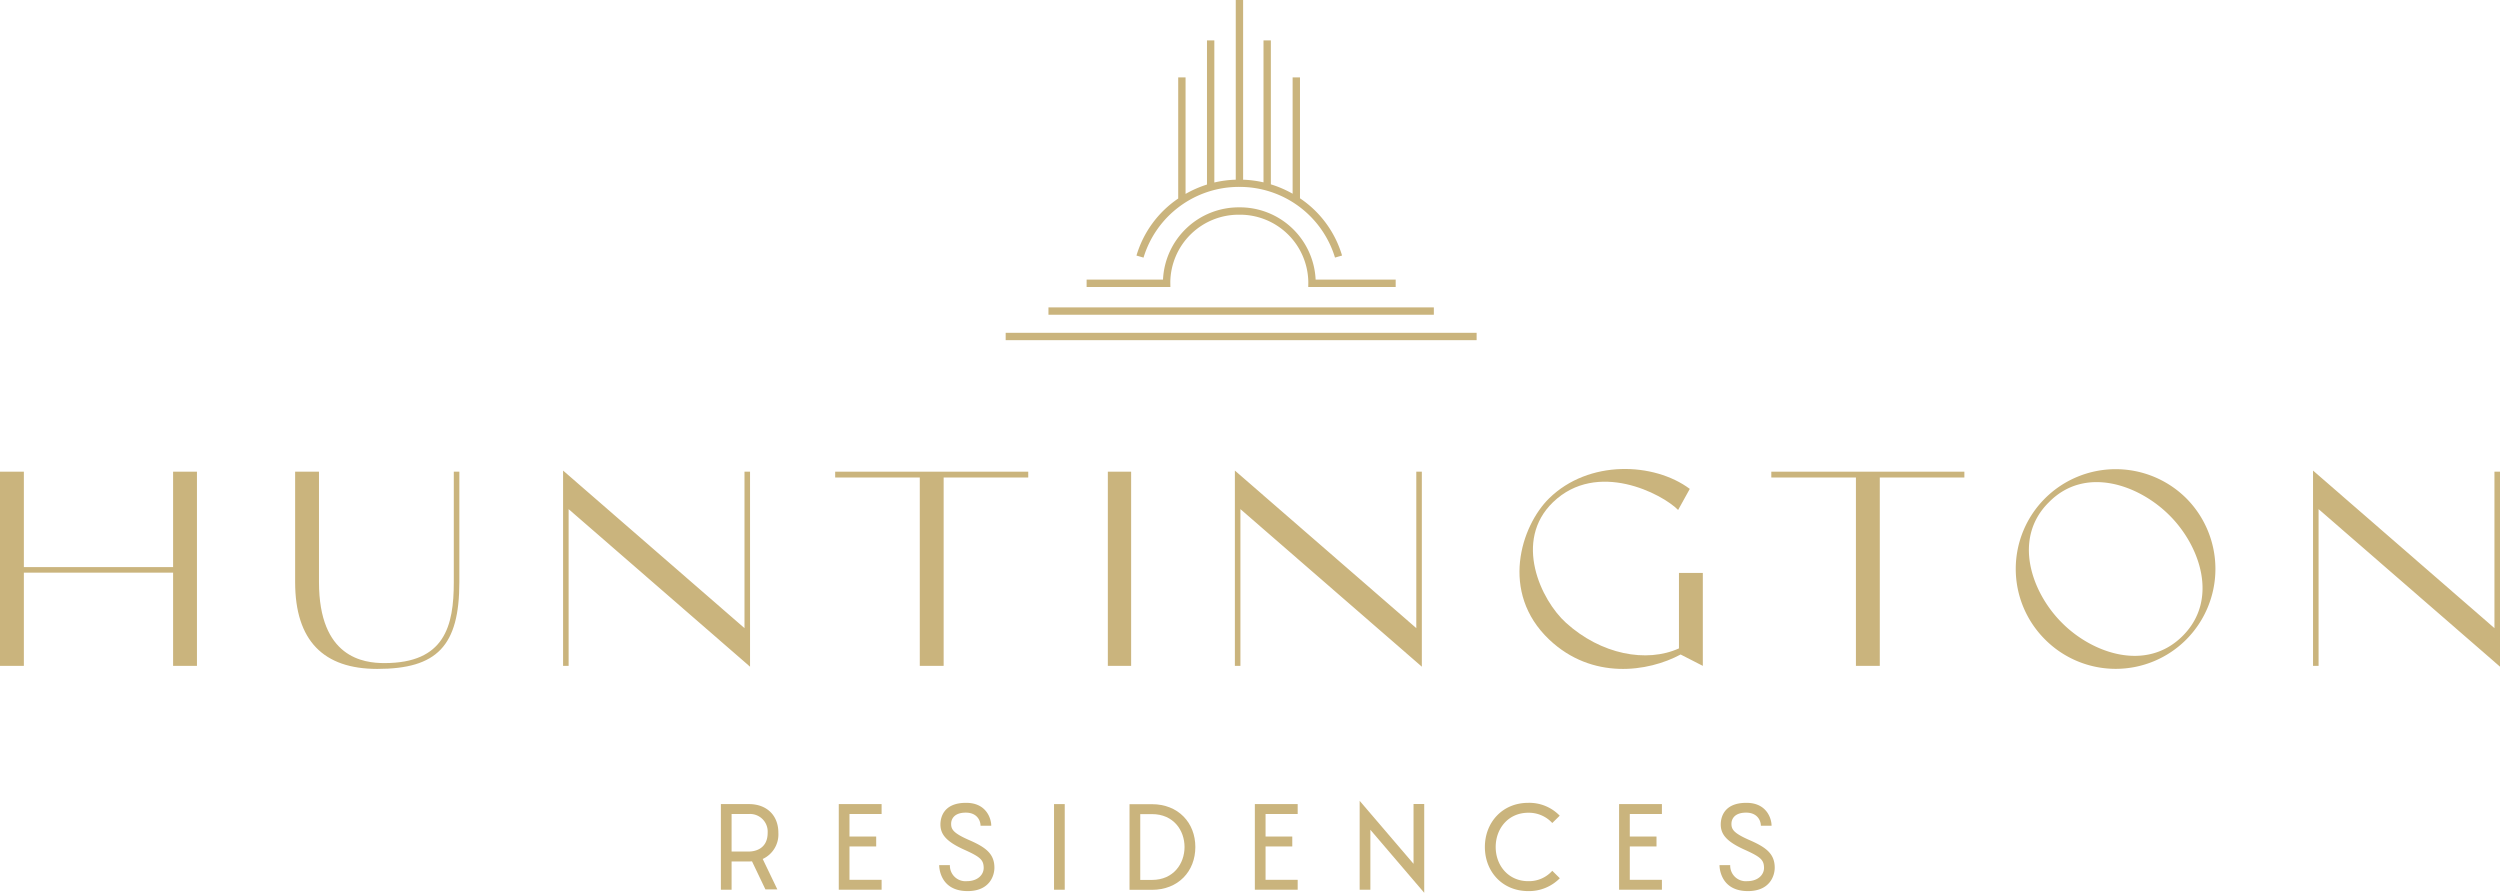<svg xmlns="http://www.w3.org/2000/svg" xmlns:xlink="http://www.w3.org/1999/xlink" width="668.491" height="238.725" viewBox="0 0 668.491 238.725"><defs><path d="M0,56.98H668.49V-181.744H0Z" transform="translate(0 181.744)" fill="none"/></defs><g transform="translate(-580.939 -110.125)"><g transform="translate(580.939 236.25)"><path d="M11.048,0V25.516H-28.859V0h-6.38V51.925h6.38V27H11.048V51.925h6.377V0Z" transform="translate(35.239)" fill="#cab47d"/></g><g transform="translate(580.94 110.125)" clip-path="url(#a)"><g transform="translate(78.916 126.125)"><path d="M0,7.047V-22.476H6.378V7.047c0,20.251,11.943,21.66,17.507,21.66,16.1,0,18.543-9.866,18.543-21.66V-22.476h1.484V7.047c0,17.061-5.934,23.218-21.957,23.218C7.641,30.264,0,22.772,0,7.047" transform="translate(0 22.476)" fill="#cab47d"/></g></g><g transform="translate(731.503 235.954)"><path d="M11.579,10.056V-31.779h1.483V20.366L-35.449-21.765V20.144h-1.483v-52.22Z" transform="translate(36.932 32.076)" fill="#cab47d"/></g><g transform="translate(804.262 236.25)"><path d="M5.4.372H-17.224V-1.186H34.4V.372H11.78V50.737H5.4Z" transform="translate(17.224 1.186)" fill="#cab47d"/></g><path d="M225.524-85.723h6.23V-33.8h-6.23Z" transform="translate(651.646 321.973)" fill="#cab47d"/><g transform="translate(911.14 235.954)"><path d="M11.579,10.056V-31.779h1.483V20.366L-35.449-21.765V20.144h-1.483v-52.22Z" transform="translate(36.932 32.076)" fill="#cab47d"/></g><g transform="translate(580.94 110.125)" clip-path="url(#a)"><g transform="translate(406.299 125.404)"><path d="M2.974,9.822c9.346,8.456,21.512,10.755,30.19,6.824V-3.53h6.38V21.319l-5.934-3.041c-8.678,4.672-23.663,6.9-35.16-4.006-13.277-12.61-7.491-30.412,0-37.756,10.608-10.385,28.04-9.643,37.607-2.522L32.94-20.368C28.712-24.672,11.282-33.8-.512-22.446-11.194-12.135-3.776,3.739,2.974,9.822" transform="translate(9.485 31.327)" fill="#cab47d"/></g></g><g transform="translate(1054.582 236.25)"><path d="M5.4.372H-17.224V-1.186H34.4V.372H11.78V50.737H5.4Z" transform="translate(17.224 1.186)" fill="#cab47d"/></g><g transform="translate(580.94 110.125)" clip-path="url(#a)"><g transform="translate(539.004 125.458)"><path d="M1.872,10.871a26.637,26.637,0,0,1,0-37.756,26.772,26.772,0,0,1,37.756,0,26.772,26.772,0,0,1,0,37.756,26.637,26.637,0,0,1-37.756,0M6.4,6.421C14.409,14.505,28.873,19.7,38.664,9.907S43.189-14.349,35.1-22.36c-8.085-8.086-22.476-13.352-32.192-3.486C-6.954-16.129-1.689-1.591,6.4,6.421" transform="translate(5.972 34.673)" fill="#cab47d"/></g></g><g transform="translate(1199.434 235.954)"><path d="M0,12.464H1.484v-41.91L50,12.686V-39.46H48.511V2.375L0-39.756Z" transform="translate(0 39.756)" fill="#cab47d"/></g><g transform="translate(580.94 110.125)" clip-path="url(#a)"><g transform="translate(192.762 215.009)"><path d="M3.6,5.445H.411L-3.176-2.06a7.315,7.315,0,0,1-.813.03H-8.632V5.535h-2.863v-22.9H-3.99c4.671,0,7.865,2.923,7.865,7.684A7.221,7.221,0,0,1-.313-2.692ZM-8.632-4.682H-3.99c1.507,0,5-.632,5-5a4.717,4.717,0,0,0-5-5.033H-8.632Z" transform="translate(11.495 17.368)" fill="#cab47d"/></g></g><g transform="translate(805.224 325.134)"><path d="M0,0V22.9H11.453V20.251H2.863V11.33h7.142V8.678H2.863V2.651h8.589V0Z" transform="translate(0)" fill="#cab47d"/></g><g transform="translate(580.94 110.125)" clip-path="url(#a)"><g transform="translate(251.134 214.677)"><path d="M.684,3.977A4.164,4.164,0,0,0,5.2,8.258c2.894,0,4.52-1.688,4.52-3.557-.03-2.138-.9-2.923-5.182-4.852C-.07-2.229-1.849-4.128-1.849-6.9c0-1.568.6-5.816,6.9-5.786,5.393,0,6.69,4.218,6.69,6.117H8.88c0-1.266-.843-3.5-3.947-3.5S1.015-8.347,1.015-7.081c0,1.445.512,2.469,4.793,4.34,4.52,1.958,6.779,3.707,6.779,7.414,0,1.987-1.174,6.238-7.172,6.238C-2.3,10.91-2.18,3.977-2.18,3.977Z" transform="translate(2.18 12.686)" fill="#cab47d"/></g></g><path d="M214.57,4.848h2.863v-22.9H214.57Z" transform="translate(648.213 343.189)" fill="#cab47d"/><g transform="translate(580.94 110.125)" clip-path="url(#a)"><g transform="translate(302.031 215.037)"><path d="M1.432,0c7.022,0,11.6,4.943,11.6,11.453S8.454,22.9,1.432,22.9h-6V0Zm0,20.252c11.6,0,11.633-17.6,0-17.6H-1.7v17.6Z" transform="translate(4.566)" fill="#cab47d"/></g></g><g transform="translate(916.481 325.134)"><path d="M0,0V22.9H11.453V20.251H2.865V11.33h7.142V8.678H2.865V2.651h8.588V0Z" transform="translate(0)" fill="#cab47d"/></g><g transform="translate(944.507 324.259)"><path d="M0,5.675H2.863V-10.357l14.4,16.846V-17.257H14.405v16L0-18.1Z" transform="translate(0 18.102)" fill="#cab47d"/></g><g transform="translate(580.94 110.125)" clip-path="url(#a)"><g transform="translate(397.047 214.677)"><path d="M4.784,4.812A11.524,11.524,0,0,1-3.654,8.247c-6.992,0-11.6-5.274-11.6-11.784s4.612-11.812,11.6-11.812a11.284,11.284,0,0,1,8.408,3.435L2.766-9.956A8.482,8.482,0,0,0-3.654-12.7c-5.305,0-8.709,4.189-8.709,9.162,0,4.943,3.4,9.132,8.709,9.132a8.351,8.351,0,0,0,6.42-2.773Z" transform="translate(15.258 15.349)" fill="#cab47d"/></g></g><g transform="translate(1013.877 325.134)"><path d="M0,0V22.9H11.451V20.251H2.863V11.33h7.142V8.678H2.863V2.651h8.588V0Z" transform="translate(0)" fill="#cab47d"/></g><g transform="translate(580.94 110.125)" clip-path="url(#a)"><g transform="translate(459.788 214.677)"><path d="M.683,3.977A4.165,4.165,0,0,0,5.206,8.258c2.892,0,4.52-1.688,4.52-3.557C9.7,2.563,8.82,1.779,4.541-.151-.069-2.229-1.848-4.128-1.848-6.9c0-1.568.6-5.816,6.9-5.786,5.4,0,6.69,4.218,6.69,6.117H8.882c0-1.266-.846-3.5-3.95-3.5S1.014-8.347,1.014-7.081c0,1.445.515,2.469,4.793,4.34,4.52,1.958,6.779,3.707,6.779,7.414,0,1.987-1.174,6.238-7.172,6.238-7.714,0-7.593-6.933-7.593-6.933Z" transform="translate(2.179 12.686)" fill="#cab47d"/></g></g><path d="M330.657-112.027H204.727v-1.966h125.93Z" transform="translate(645.125 313.11)" fill="#cab47d"/><path d="M316.487-117.2H213.436v-1.966H316.487Z" transform="translate(647.857 311.487)" fill="#cab47d"/><g transform="translate(580.939 110.125)" clip-path="url(#i)"><g transform="translate(290.555 55.445)"><path d="M19.727,5.082H-3.657l.021-1.275a18.276,18.276,0,0,0-18.452-18.05A18.275,18.275,0,0,0-40.539,3.807l.021,1.275h-22.4V3.115h20.427A20.263,20.263,0,0,1-22.088-16.211,20.263,20.263,0,0,1-1.681,3.115H19.727Z" transform="translate(62.92 16.211)" fill="#cab47d"/></g><g transform="translate(303.888 0)"><path d="M10.436,12.656V-19.666H8.468v31.1A28.938,28.938,0,0,0,2.649,8.926V-29.559H.682V8.394a28.843,28.843,0,0,0-5.452-.711V-40.368H-6.737V7.679a28.948,28.948,0,0,0-5.728.751v-37.99h-1.966V8.978a28.946,28.946,0,0,0-5.728,2.508V-19.666h-1.968V12.719A27.99,27.99,0,0,0-33.286,27.968l1.888.548A26.637,26.637,0,0,1-5.8,9.609a26.631,26.631,0,0,1,25.6,18.9l1.888-.548A27.979,27.979,0,0,0,10.436,12.656" transform="translate(33.286 40.368)" fill="#cab47d"/></g></g></g></svg>